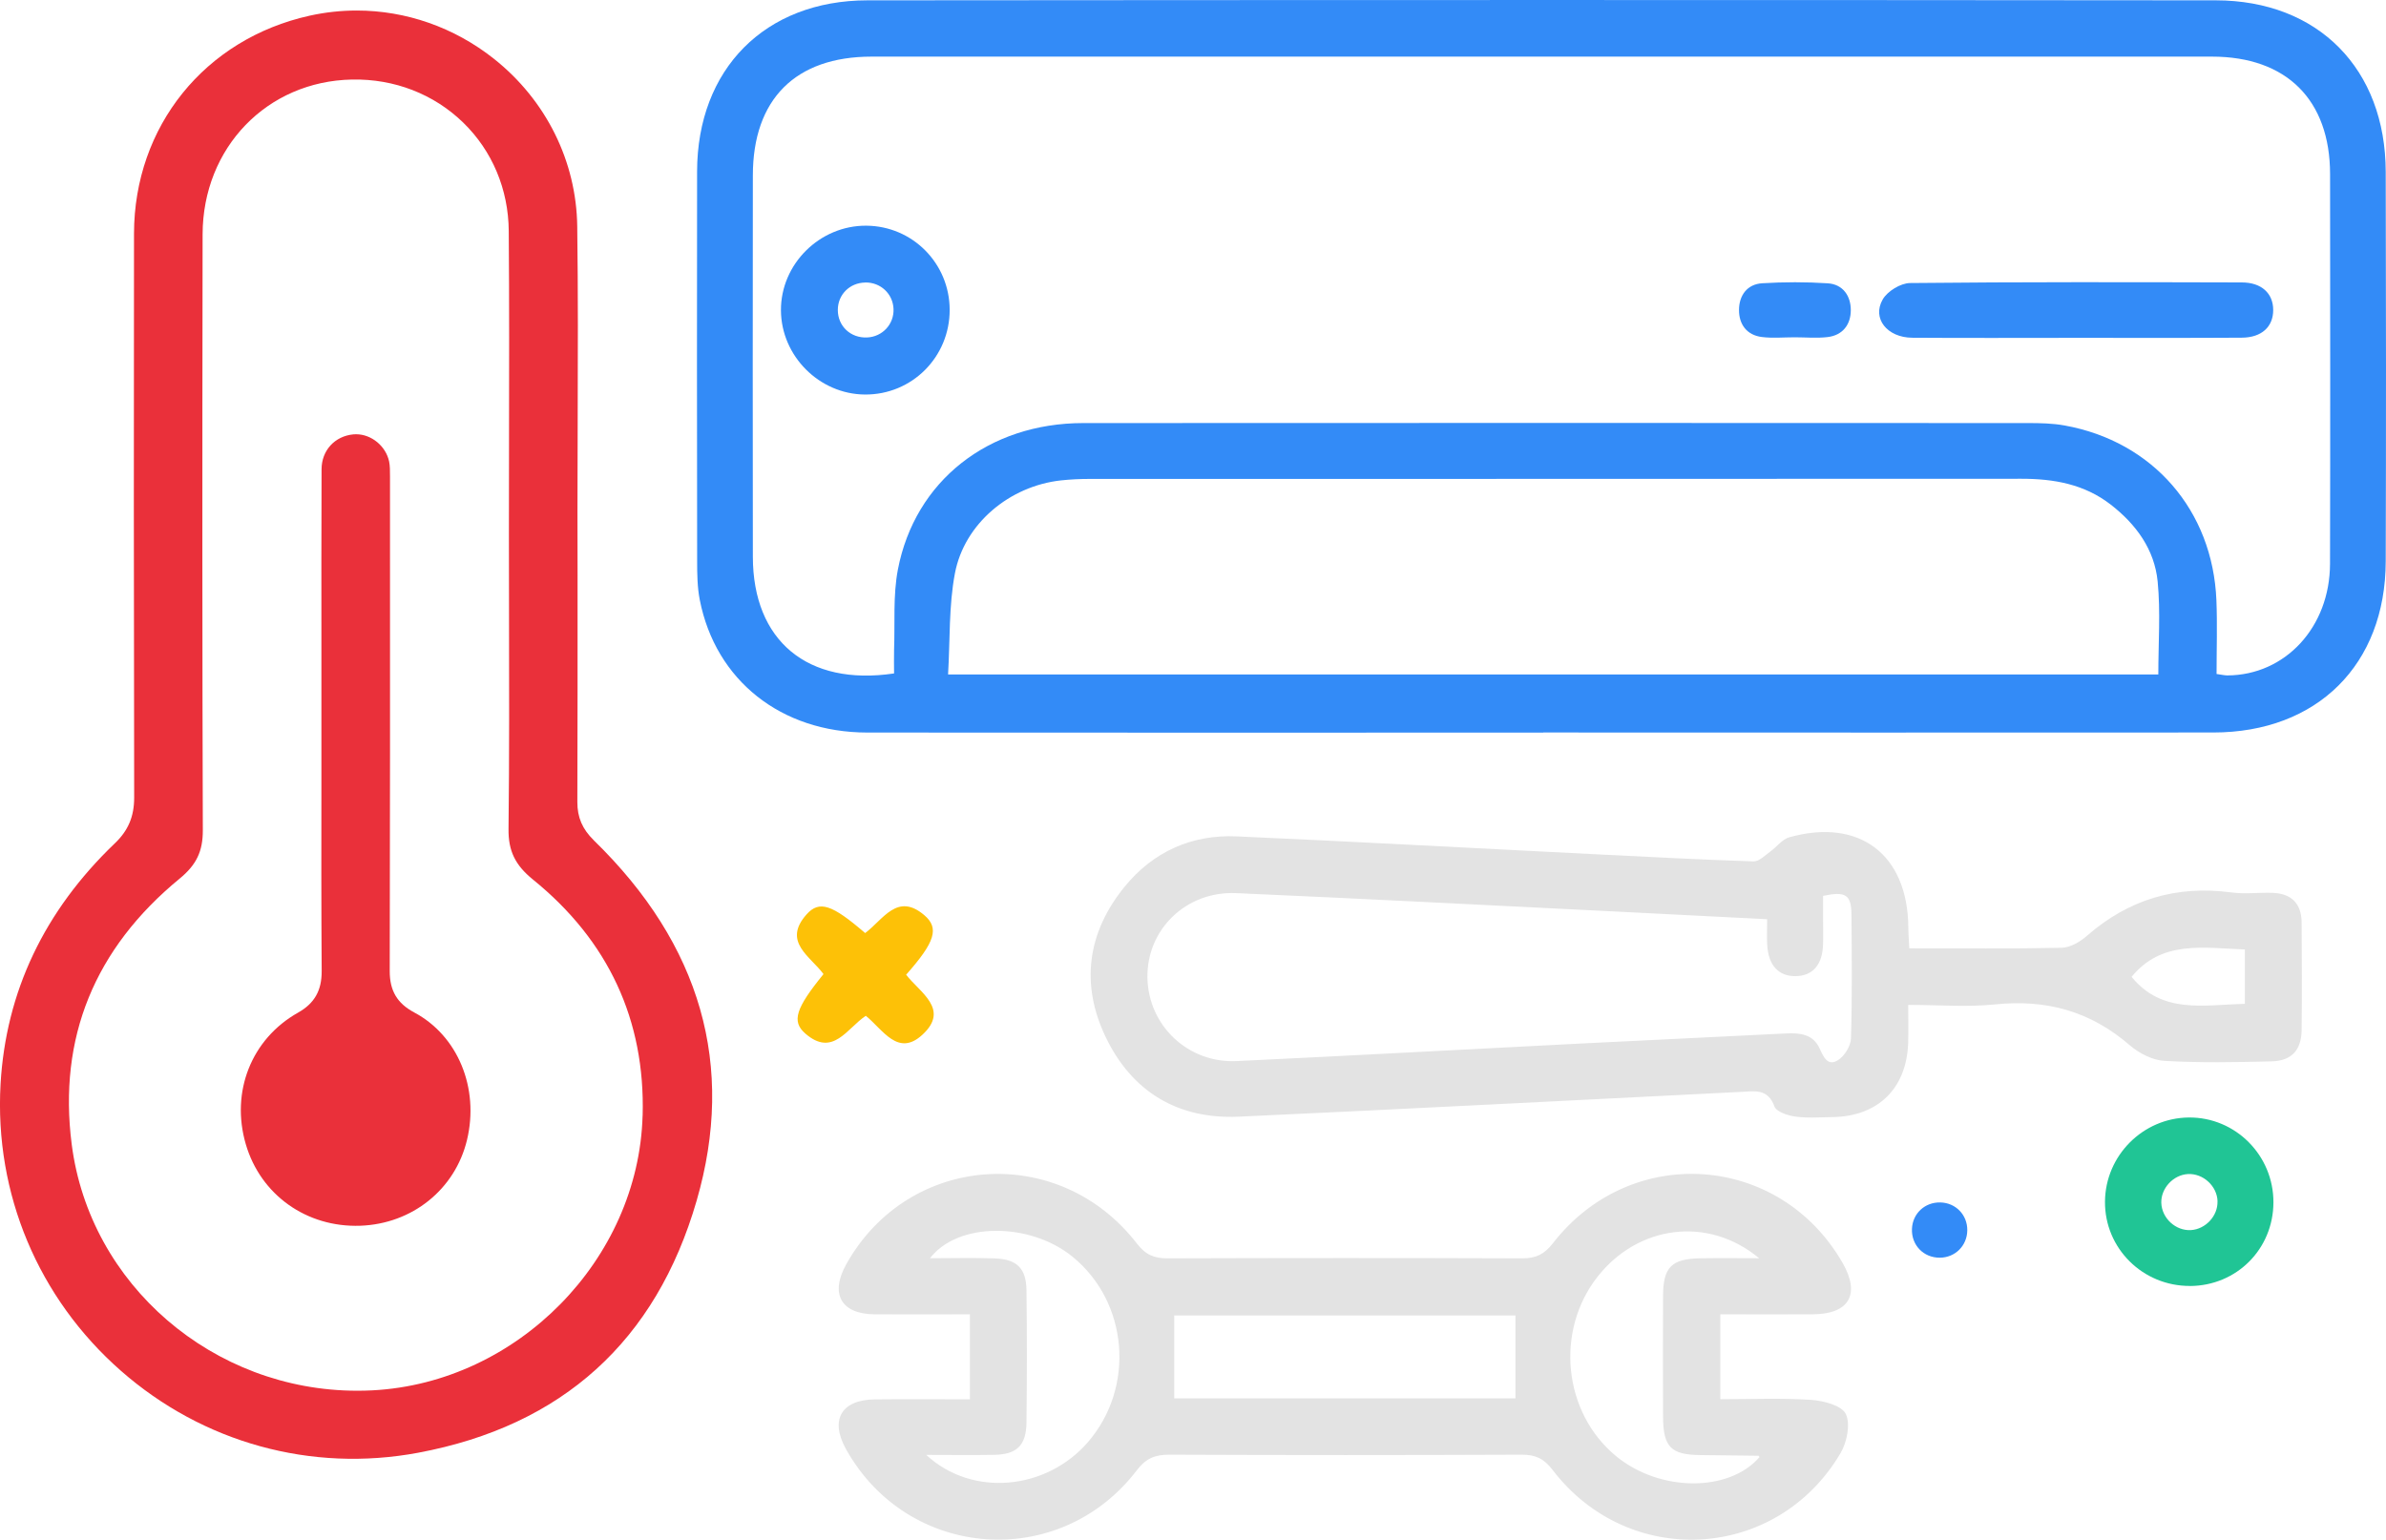 <?xml version="1.0" encoding="UTF-8"?><svg id="Layer_2" xmlns="http://www.w3.org/2000/svg" viewBox="0 0 433.02 279.51"><defs><style>.cls-1{fill:#ea303a;}.cls-2{fill:#e3e3e3;}.cls-3{fill:#fdc107;}.cls-4{fill:#20c595;}.cls-5{fill:#338bf7;}</style></defs><g id="Layer_1-2"><g><path class="cls-5" d="M280.09,132.99c-40.91,0-81.81,.03-122.72-.01-15.6-.02-27.5-9.46-30.37-24.07-.45-2.3-.48-4.71-.48-7.07-.03-23.57-.05-47.14-.01-70.71,.03-18.56,12.3-31.05,30.92-31.07,81.56-.07,163.13-.08,244.69,0,18.61,.02,30.81,12.47,30.85,31.13,.06,23.57,.07,47.14,0,70.71-.05,18.76-12.45,31.06-31.29,31.07-40.53,.03-81.06,.01-121.6,0Zm-117.83-10.74c0-1.38-.04-2.85,0-4.31,.18-4.85-.21-9.82,.69-14.54,3.1-16.14,16.47-26.59,33.64-26.6,57.14-.04,114.27-.02,171.41,0,2.24,0,4.51,.04,6.7,.44,16,2.89,26.87,15.4,27.54,31.72,.18,4.45,.03,8.92,.03,13.39,.99,.14,1.47,.26,1.96,.26,10.5-.04,18.6-8.75,18.63-20.26,.06-23.58,.03-47.16,.01-70.74-.01-13.48-7.91-21.33-21.43-21.33-81.09,0-162.18,0-243.27,0-13.79,0-21.53,7.72-21.54,21.56-.03,23.08-.03,46.16,0,69.24,.02,15.21,9.89,23.52,25.62,21.17Zm229.44,.2c0-5.77,.42-11.37-.12-16.88-.57-5.82-3.9-10.39-8.53-13.98-4.78-3.7-10.3-4.68-16.18-4.68-56.37,.03-112.75,.02-169.12,.03-1.74,0-3.49,.08-5.23,.27-9.25,1.02-17.5,7.8-19.22,16.88-1.12,5.9-.87,12.06-1.24,18.35h219.64Z"/><path class="cls-2" d="M176.02,254.01v-15.42c-5.89,0-11.58,.03-17.28,0-6.12-.04-8.17-3.73-5.13-9.14,11.27-20.09,38.56-22.06,52.73-3.69,1.59,2.06,3.18,2.68,5.6,2.67,21.45-.07,42.91-.08,64.36,0,2.48,0,4-.77,5.55-2.77,14.13-18.19,41.08-16.31,52.53,3.56,3.31,5.75,1.22,9.35-5.46,9.37-5.47,.02-10.95,0-16.71,0v15.41c5.57,0,11.04-.24,16.47,.12,2.24,.15,5.55,1.01,6.3,2.56,.88,1.83,.21,5.14-.96,7.12-11.58,19.61-38.44,21.13-52.27,3.01-1.55-2.03-3.09-2.75-5.57-2.74-21.33,.09-42.66,.09-63.99,0-2.62-.01-4.26,.7-5.89,2.85-14.01,18.3-41.47,16.28-52.73-3.79-3.01-5.36-.93-9.03,5.23-9.1,5.59-.06,11.19-.01,17.21-.01Zm99.01-.17v-15.04h-61.93v15.04h61.93Zm44.2-25.45c-9.31-7.73-21.96-5.93-29.26,3.32-7.79,9.87-6.28,24.73,3.33,32.63,7.91,6.51,20.47,6.59,26.02,.17-.07-.09-.14-.25-.21-.25-3.49-.05-6.97-.09-10.46-.12-5.4-.05-6.8-1.43-6.83-6.93-.03-7.35-.04-14.71,0-22.06,.03-5.13,1.57-6.65,6.75-6.73,3.55-.06,7.11-.01,10.66-.01Zm-151.12,35.73c8.35,7.72,21.76,6.38,29.29-2.28,8.67-9.98,7.39-25.49-2.78-33.73-7.75-6.28-20.8-6.29-25.84,.3,4.08,0,7.93-.11,11.77,.03,4.02,.15,5.69,1.81,5.74,5.8,.1,7.97,.09,15.95,0,23.92-.04,4.24-1.72,5.87-5.91,5.94-3.84,.07-7.68,.01-12.29,.01Z"/><path class="cls-2" d="M346.48,172.15c9.49,0,18.58,.1,27.66-.1,1.56-.03,3.35-1.07,4.59-2.16,7.57-6.62,16.23-9.21,26.19-7.89,2.45,.33,4.98,0,7.48,.08,3.47,.1,5.28,1.96,5.31,5.41,.04,6.48,.07,12.97,0,19.45-.04,3.68-1.81,5.64-5.46,5.73-6.48,.16-12.98,.28-19.44-.09-2.17-.12-4.61-1.38-6.3-2.84-7.1-6.16-15.14-8.38-24.44-7.41-5.03,.52-10.17,.09-15.76,.09,0,2.5,.06,4.7-.01,6.9-.28,8.29-5.48,13.36-13.79,13.47-2.24,.03-4.52,.21-6.72-.1-1.36-.19-3.41-.87-3.76-1.84-1.19-3.29-3.62-2.76-6.05-2.64-30.38,1.51-60.77,3.11-91.16,4.5-11.06,.5-19.38-4.52-24.14-14.42-4.62-9.61-3.36-18.99,3.4-27.3,5.19-6.38,12.19-9.53,20.39-9.16,21.8,.97,43.58,2.17,65.38,3.26,9.46,.47,18.93,.97,28.4,1.28,.99,.03,2.06-1.09,3.02-1.78,1.18-.84,2.16-2.24,3.46-2.6,12.73-3.56,21.49,3.13,21.6,16.34,0,1.1,.1,2.2,.17,3.82Zm-25.77-5.28c-9.19-.47-17.65-.91-26.11-1.33-23.41-1.16-46.82-2.38-70.24-3.41-9.14-.4-16.29,6.64-16.12,15.39,.17,8.66,7.37,15.52,16.19,15.1,21.05-1,42.09-2.15,63.13-3.22,12.2-.62,24.41-1.18,36.61-1.8,2.5-.13,4.86,.14,6.04,2.69,.73,1.57,1.46,3.34,3.34,2.17,1.19-.74,2.33-2.58,2.37-3.96,.23-7.48,.15-14.96,.09-22.44-.03-3.65-1.03-4.3-5.15-3.43,0,1.43,0,2.91,0,4.39,0,1.5,.04,2.99-.01,4.49-.12,3.67-1.92,5.68-5.03,5.69-3.06,.01-4.9-1.99-5.1-5.66-.08-1.46-.01-2.93-.01-4.69Zm86.7,5.49c-7.65-.29-15.11-1.7-20.56,4.97,5.54,6.8,13.1,5.09,20.56,4.89v-9.85Z"/><path class="cls-4" d="M397.45,233.44c-8.57,.04-15.5-6.83-15.43-15.32,.07-8.34,6.88-15.18,15.21-15.26,8.46-.08,15.39,6.87,15.36,15.42-.03,8.46-6.67,15.12-15.13,15.17Zm5-15.35c-.07-2.78-2.63-5.13-5.41-4.96-2.63,.16-4.86,2.57-4.8,5.19,.07,2.81,2.61,5.15,5.39,4.98,2.65-.17,4.88-2.57,4.81-5.2Z"/><path class="cls-3" d="M157.01,169.38c3.28-2.44,5.81-7.42,10.71-3.27,2.81,2.37,1.97,4.91-3.27,10.83,2.44,3.2,8.01,6.25,2.95,10.9-4.45,4.1-7.18-.96-10.27-3.44-3.39,2.22-5.96,7.6-10.99,3.21-2.53-2.21-1.7-4.61,3.31-10.78-2.33-3.21-7.53-5.84-3.07-10.84,2.32-2.6,4.64-1.78,10.63,3.39Z"/><path class="cls-5" d="M357.03,223.34c-.03,2.79-2.19,4.95-4.98,4.97-2.96,.02-5.19-2.29-5.06-5.25,.12-2.78,2.35-4.85,5.16-4.78,2.79,.07,4.91,2.26,4.88,5.06Z"/><path class="cls-5" d="M376.57,61.33c-9.84,0-19.69,.05-29.53-.02-4.55-.03-7.34-3.51-5.36-6.95,.86-1.5,3.26-2.97,4.98-2.98,20.06-.21,40.12-.16,60.18-.11,3.61,0,5.71,2,5.71,5.01,0,3.03-2.08,5-5.71,5.02-10.09,.07-20.18,.02-30.28,.03Z"/><path class="cls-5" d="M172.35,56.23c.02,8.58-6.85,15.45-15.38,15.39-8.28-.06-15.19-6.99-15.24-15.27-.05-8.41,7.04-15.44,15.49-15.38,8.39,.06,15.11,6.84,15.13,15.26Zm-15.34-4.94c-2.82,.05-4.96,2.2-4.96,4.98,0,2.94,2.33,5.13,5.32,4.99,2.78-.13,4.89-2.4,4.79-5.16-.1-2.76-2.34-4.87-5.14-4.82Z"/><path class="cls-5" d="M325.71,61.23c-1.99,0-4,.19-5.95-.05-2.75-.34-4.17-2.3-4.16-4.91,.01-2.61,1.45-4.68,4.21-4.85,3.96-.24,7.95-.25,11.91,.01,2.75,.18,4.18,2.3,4.17,4.89-.01,2.59-1.46,4.55-4.22,4.87-1.96,.23-3.97,.04-5.95,.04Z"/><g><path class="cls-1" d="M107.76,152.53c-2.07-2.02-2.99-4.16-2.98-6.94,.05-13.67,.04-27.57,.04-41.01l-.02-11.86c0-5.33,.02-10.67,.04-16,.04-11.68,.08-23.75-.08-35.61-.15-11.85-5.67-22.94-15.12-30.44-7.23-5.73-15.99-8.76-24.9-8.76-2.84,0-5.7,.31-8.52,.93-19.05,4.21-31.87,20.11-31.9,39.56-.05,32.28-.04,65.77,.03,102.39,0,3.42-1.07,5.97-3.5,8.29C8.03,165.35,1.05,180.06,.1,196.82c-1.12,19.87,6.83,38.82,21.82,52,14.89,13.09,34.56,18.52,53.96,14.9,26.16-4.89,43.17-20.28,50.55-45.76,7.09-24.45,.8-46.47-18.68-65.43Zm8.86,50c-.73,26.12-22.71,48.48-49,49.86-.93,.05-1.86,.07-2.79,.07-26.08,0-48.56-19.19-51.82-44.77-2.46-19.28,4.14-35.5,19.6-48.2,3.03-2.49,4.21-4.94,4.2-8.75-.1-31.37-.11-64.74-.04-108.2,.03-15.73,11.69-27.81,27.12-28.1,7.69-.15,14.86,2.64,20.19,7.83,5.26,5.12,8.19,12.1,8.25,19.65,.1,12.84,.08,25.89,.05,38.51,0,5.51-.02,11.02-.02,16.52,0,4.66,.01,9.32,.02,13.97,.03,12.96,.06,26.36-.09,39.55-.05,3.99,1.2,6.57,4.44,9.2,13.68,11.09,20.38,25.51,19.9,42.85Z"/><path class="cls-1" d="M75.16,183.78c-3.07-1.63-4.44-3.94-4.43-7.49,.07-26.73,.06-53.9,.05-80.18v-9.13s0-.45,0-.45c0-1.02,0-1.99-.16-2.75-.6-2.82-3.22-4.95-5.99-4.95-.17,0-.33,0-.5,.02-3.38,.32-5.76,2.92-5.77,6.32-.04,10.82-.04,21.82-.03,32.47,0,4.47,0,8.93,0,13.4v10.52c-.02,11.38-.03,23.15,.05,34.72,.02,3.53-1.3,5.86-4.3,7.55-8.45,4.76-12.26,14.36-9.47,23.89,2.69,9.19,11.03,15.13,20.77,14.79,9.43-.34,17.21-6.59,19.37-15.56,2.27-9.44-1.67-18.96-9.58-23.16Z"/></g></g></g></svg>